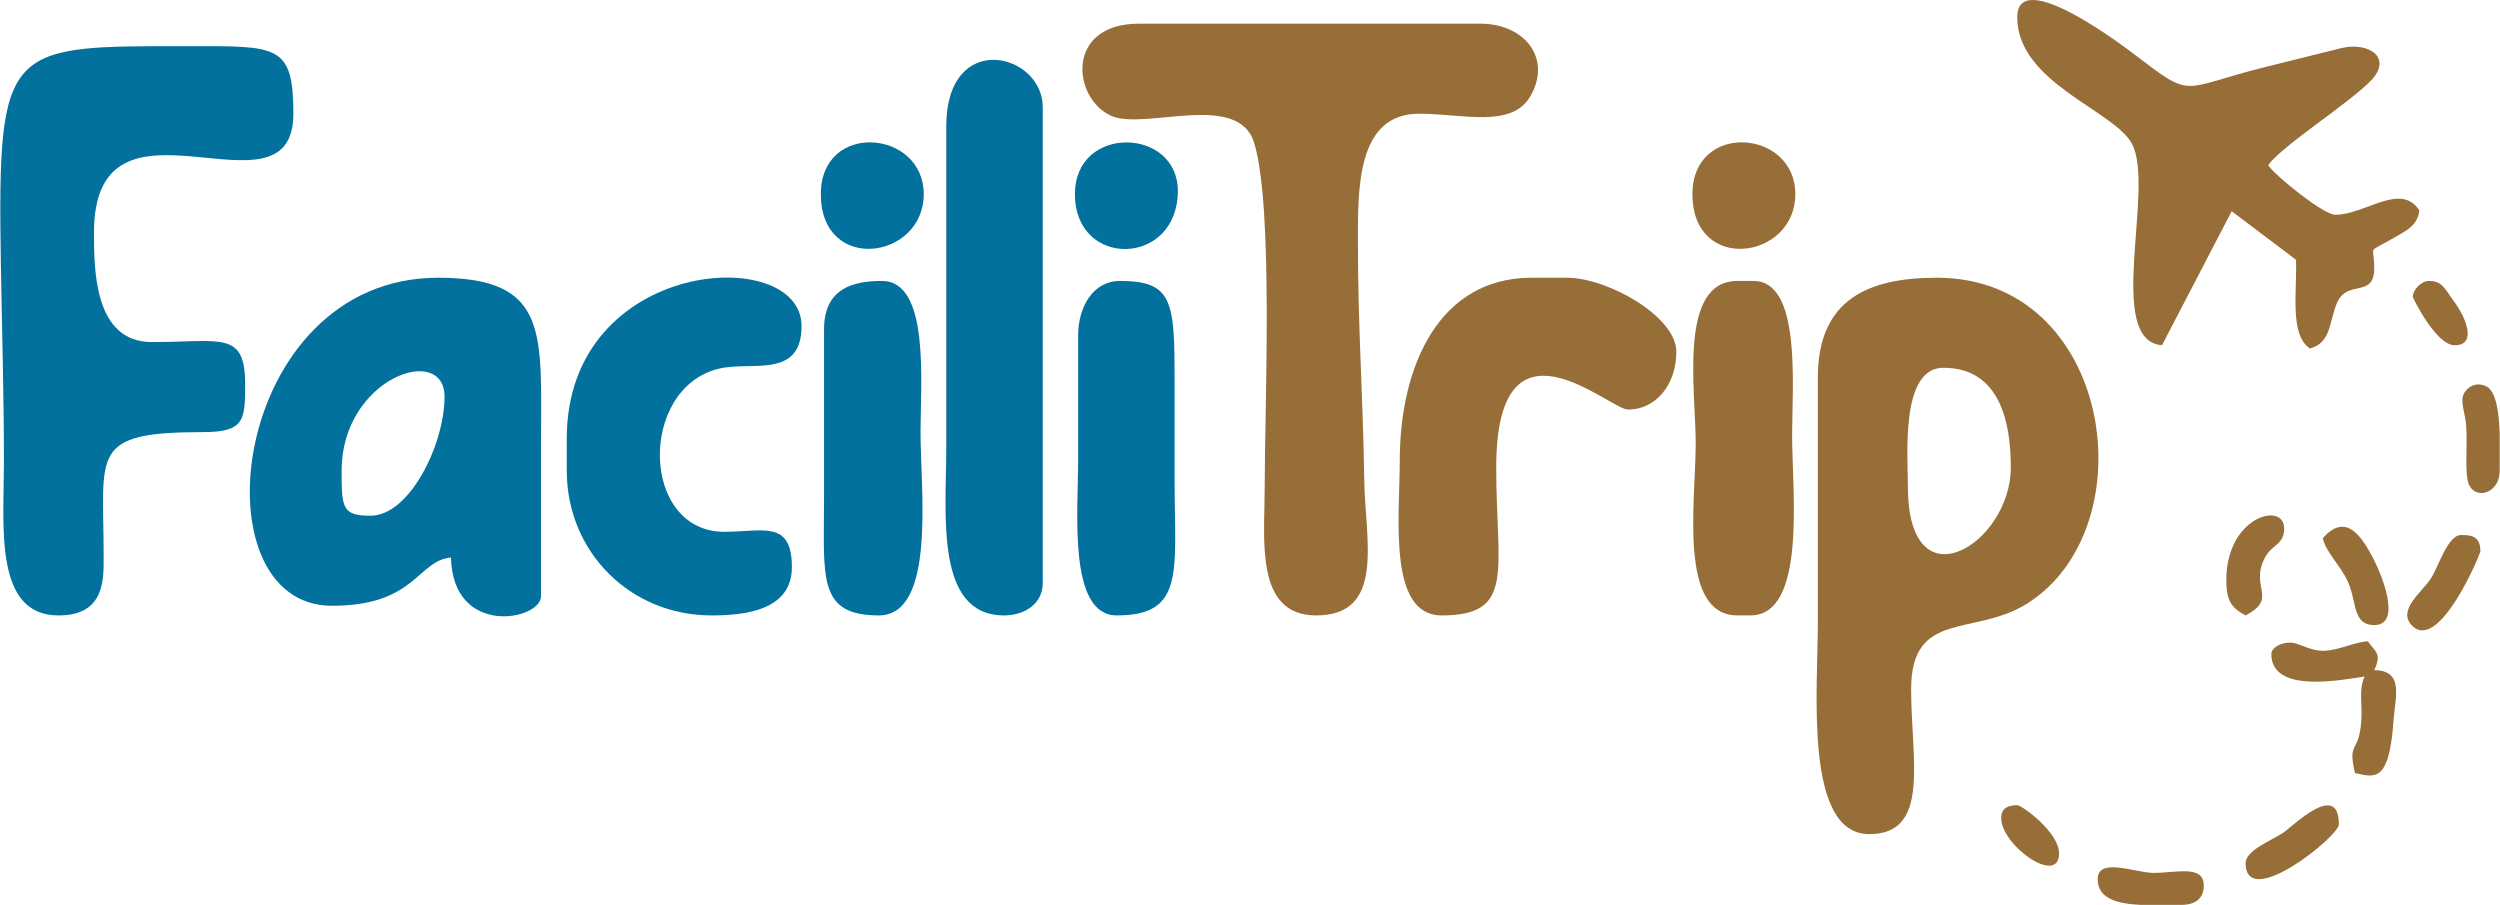 <?xml version="1.0" encoding="UTF-8"?>
<!DOCTYPE svg PUBLIC "-//W3C//DTD SVG 1.1//EN" "http://www.w3.org/Graphics/SVG/1.1/DTD/svg11.dtd">
<!-- Creator: CorelDRAW 2018 (64 Bit Versão de avaliação) -->
<svg xmlns="http://www.w3.org/2000/svg" xml:space="preserve" width="3238px" height="1172px" version="1.1" style="shape-rendering:geometricPrecision; text-rendering:geometricPrecision; image-rendering:optimizeQuality; fill-rule:evenodd; clip-rule:evenodd"
viewBox="0 0 3394.67 1229.02"
 xmlns:xlink="http://www.w3.org/1999/xlink">
 <defs>
  <style type="text/css">
   <![CDATA[
    .fil1 {fill:#02719E}
    .fil0 {fill:#976E38}
   ]]>
  </style>
 </defs>
 <g id="Camada_x0020_1">
  <path class="fil0" d="M1717.25 665.52c0,67.25 -13.43,170.36 69.9,170.36 94.66,0 66.6,-103.12 65.37,-183.31 -1.91,-123.49 -8.59,-205.29 -8.59,-323.41 0,-71.04 -2.2,-174.73 83,-174.73 59.16,0 125.67,20.3 151.17,-23.68 29.57,-51.03 -7.22,-98.63 -68.17,-98.63l-463.04 0c-101.64,0 -90.47,102.52 -37.71,125.33 45.86,19.83 172.8,-34.51 194.04,37.23 26.19,88.49 14.03,358.05 14.03,470.84z"/>
  <path class="fil0" d="M2590.91 661.15c0,-41 -10.6,-161.63 48.05,-161.63 76.11,0 91.73,72.46 91.73,135.42 0,103.7 -139.78,190.31 -139.78,26.21zm-122.31 -148.52l0 331.99c0,92.73 -19.11,288.3 69.89,288.3 83.5,0 56.79,-101.37 56.79,-196.57 0,-109.25 85.84,-70.99 158.22,-116.98 163.85,-104.11 115.44,-442.16 -123.28,-442.16 -93.02,0 -161.62,29.36 -161.62,135.42z"/>
  <path class="fil1" d="M79.15 835.88c64.74,0 61.16,-51.74 61.16,-83 0,-137.83 -19.84,-165.99 135.41,-165.99 56.52,0 56.79,-17.05 56.79,-65.53 0,-72.49 -32.93,-56.78 -126.68,-56.78 -77.76,0 -78.63,-96.33 -78.63,-148.52 0,-215.82 270.83,-5.91 270.83,-161.63 0,-94.17 -21.94,-91.73 -139.78,-91.73 -249.86,0 -262.2,-5.46 -257.57,292.51 1.46,94.37 4.33,178.81 4.2,275.37 -0.11,85.2 -13.41,205.3 74.27,205.3z"/>
  <path class="fil1" d="M502.87 700.46c-38.65,0 -39.31,-10.8 -39.31,-61.15 0,-125.67 139.78,-174.05 139.78,-100.47 0,64.81 -47.47,161.62 -100.47,161.62zm-52.42 122.32c114.05,0 116.06,-61.74 161.63,-65.53 2.42,108.58 122.31,85.31 122.31,52.42l0 -205.31c0,-150.93 12.15,-227.15 -139.78,-227.15 -281.85,0 -332.01,445.57 -144.16,445.57z"/>
  <path class="fil0" d="M2739.43 23.38c0,88.95 131.48,126.43 155.75,171.87 31.97,59.88 -37.47,267.18 40.82,273.69l94.69 -182.06 87.37 65.95c1.41,44.85 -8.83,101.92 18.88,120.48 28.1,-7.5 25.87,-33.94 36,-60.1 13.84,-35.76 51.37,-6.62 51.37,-49.1 0,-33.19 -11.05,-19.11 25.19,-40.27 16.54,-9.66 34.18,-16.91 35.97,-38.36 -25.92,-38.7 -73.93,6.76 -114.64,6.15 -15.52,-0.24 -80.7,-52.41 -90.67,-67.31 19.87,-27.12 108.74,-83.09 139.32,-114.52 31.1,-31.96 -3.87,-53.4 -39.91,-44.45 -36.72,9.11 -65.61,16.33 -101.99,25.35 -118.62,29.4 -97.36,45.47 -179.01,-16.78 -8.83,-6.73 -159.14,-122.26 -159.14,-50.54z"/>
  <path class="fil1" d="M1284.79 171.9l0 436.83c0,89.67 -15.91,227.15 78.63,227.15 28.2,0 52.42,-16.35 52.42,-43.68l0 -646.51c0.32,-73.69 -131.05,-106.8 -131.05,26.21z"/>
  <path class="fil1" d="M769.34 595.63l0 43.68c0,110.29 86.21,196.57 196.57,196.57 45.64,0 109.21,-6.94 109.21,-65.52 0,-64.78 -39.69,-48.06 -91.74,-48.06 -114.12,0 -116.98,-195.35 -7.19,-221.61 43.96,-10.51 112.03,14.54 112.03,-57.95 0,-112.13 -318.88,-93.02 -318.88,152.89z"/>
  <path class="fil0" d="M1900.72 626.2c0,74.96 -16.58,209.68 56.79,209.68 100.74,0 74.26,-60.11 74.26,-200.94 0,-222.96 153.67,-78.63 179.1,-78.63 36.74,0 65.52,-32.76 65.52,-78.63 0,-47.99 -93.74,-100.47 -148.52,-100.47l-48.05 0c-125.45,0 -179.1,119.5 -179.1,248.99z"/>
  <path class="fil0" d="M2359.39 835.88l17.47 0c77.05,0 56.79,-168.76 56.79,-244.62 0,-67.24 12.92,-209.68 -52.42,-209.68l-21.84 0c-81.49,0 -56.3,150.57 -56.7,222.69 -0.44,79.24 -23.42,231.61 56.7,231.61z"/>
  <path class="fil1" d="M1118.8 447.1l0 227.15c0,109.25 -9.69,161.63 74.26,161.63 78.25,0 56.79,-171.42 56.79,-248.99 0,-67.54 12.91,-205.31 -52.42,-205.31 -37.81,0 -78.63,9.26 -78.63,65.52z"/>
  <path class="fil1" d="M1463.89 455.84l0 170.36c0,68.44 -13.82,209.68 52.42,209.68 93.32,0 78.63,-60.26 78.63,-183.47l0 -135.41c0,-107.8 -2.33,-135.42 -74.26,-135.42 -36.39,0 -56.79,35.04 -56.79,74.26z"/>
  <path class="fil1" d="M1459.53 263.64c0,101.75 139.78,98.56 139.78,-4.37 0,-86.54 -139.78,-90.51 -139.78,4.37z"/>
  <path class="fil0" d="M2298.23 263.64c0,108.61 139.79,89.19 139.79,0 0,-88.34 -139.79,-98.98 -139.79,0z"/>
  <path class="fil1" d="M1114.43 263.64c0,108.61 139.79,89.19 139.79,0 0,-87.65 -139.79,-99.58 -139.79,0z"/>
  <path class="fil0" d="M3084.52 888.3c0,54.57 96.06,34.97 126.69,30.6 -8.3,17.27 -2.81,37.7 -4.54,60.97 -3.35,45.05 -18.91,25.68 -8.57,70.06 27.42,6.38 46.48,12.46 52.27,-70.06 2.39,-34.03 14.96,-68.81 -26.06,-69.73 10.93,-22.77 0.95,-24.85 -8.74,-39.31 -19.2,1.59 -40.94,13.1 -61.15,13.1 -14.86,0 -27.05,-7.46 -38.25,-10.31 -13.55,-3.44 -31.65,4.67 -31.65,14.68z"/>
  <path class="fil0" d="M3368.46 748.51c0,-21.52 -14.29,-21.84 -26.21,-21.84 -18.25,0 -30.62,43.04 -41.2,59.27 -12.14,18.64 -46.29,42.91 -25.23,63.96 36.46,36.47 92.64,-97.11 92.64,-101.39z"/>
  <path class="fil0" d="M3394.67 588.23c-0.98,-27.93 -4.79,-56.08 -17.44,-63.11 -9.77,-5.42 -21.83,-3.56 -29.24,6.41 -7.06,9.49 -3.22,19.87 -0.15,36.43 4.4,23.75 -0.89,63.02 3.3,84.37 5.55,28.34 43.53,20.49 43.53,-13.02l0 -51.08z"/>
  <path class="fil0" d="M3023.37 787.83c0,28.23 6.98,37.88 26.21,48.05 44.99,-23.81 4.96,-37.59 26.24,-78.51 9.26,-17.78 26.18,-17.4 26.18,-39.43 0,-37.57 -78.63,-16.6 -78.63,69.89z"/>
  <path class="fil0" d="M3154.42 731.04c4.54,19.52 23.07,35.71 33.64,58.1 12.84,27.21 6.14,59.85 36.25,59.85 38.82,0 8.79,-70.58 0.14,-87.51 -15.85,-31.02 -37.89,-67.42 -70.03,-30.44z"/>
  <path class="fil0" d="M2848.64 1194.08c0,26.44 26.61,33.39 58.21,34.94l55.36 0c18.52,0 30.58,-8.27 30.58,-26.21 0,-29.58 -40.03,-16.45 -70.03,-17.3 -24.03,-0.68 -74.12,-21.3 -74.12,8.57z"/>
  <path class="fil0" d="M3049.58 1172.24c0,65.68 126.68,-36.21 126.68,-52.42 0,-60.58 -62.78,2.69 -75.93,11.44 -14.87,9.9 -50.75,23.66 -50.75,40.98z"/>
  <path class="fil0" d="M3276.73 403.42c0,1.29 31.42,65.52 56.79,65.52 30.64,0 15.63,-37.46 -1.17,-59.98 -12.1,-16.21 -15.17,-27.38 -33.78,-27.38 -10.19,0 -21.84,11.66 -21.84,21.84z"/>
  <path class="fil0" d="M2717.59 1111.08c0,37.38 78.63,92.73 78.63,48.05 0,-28.9 -50.59,-65.52 -56.79,-65.52 -11.46,0 -21.84,3.25 -21.84,17.47z"/>
 </g>
</svg>
